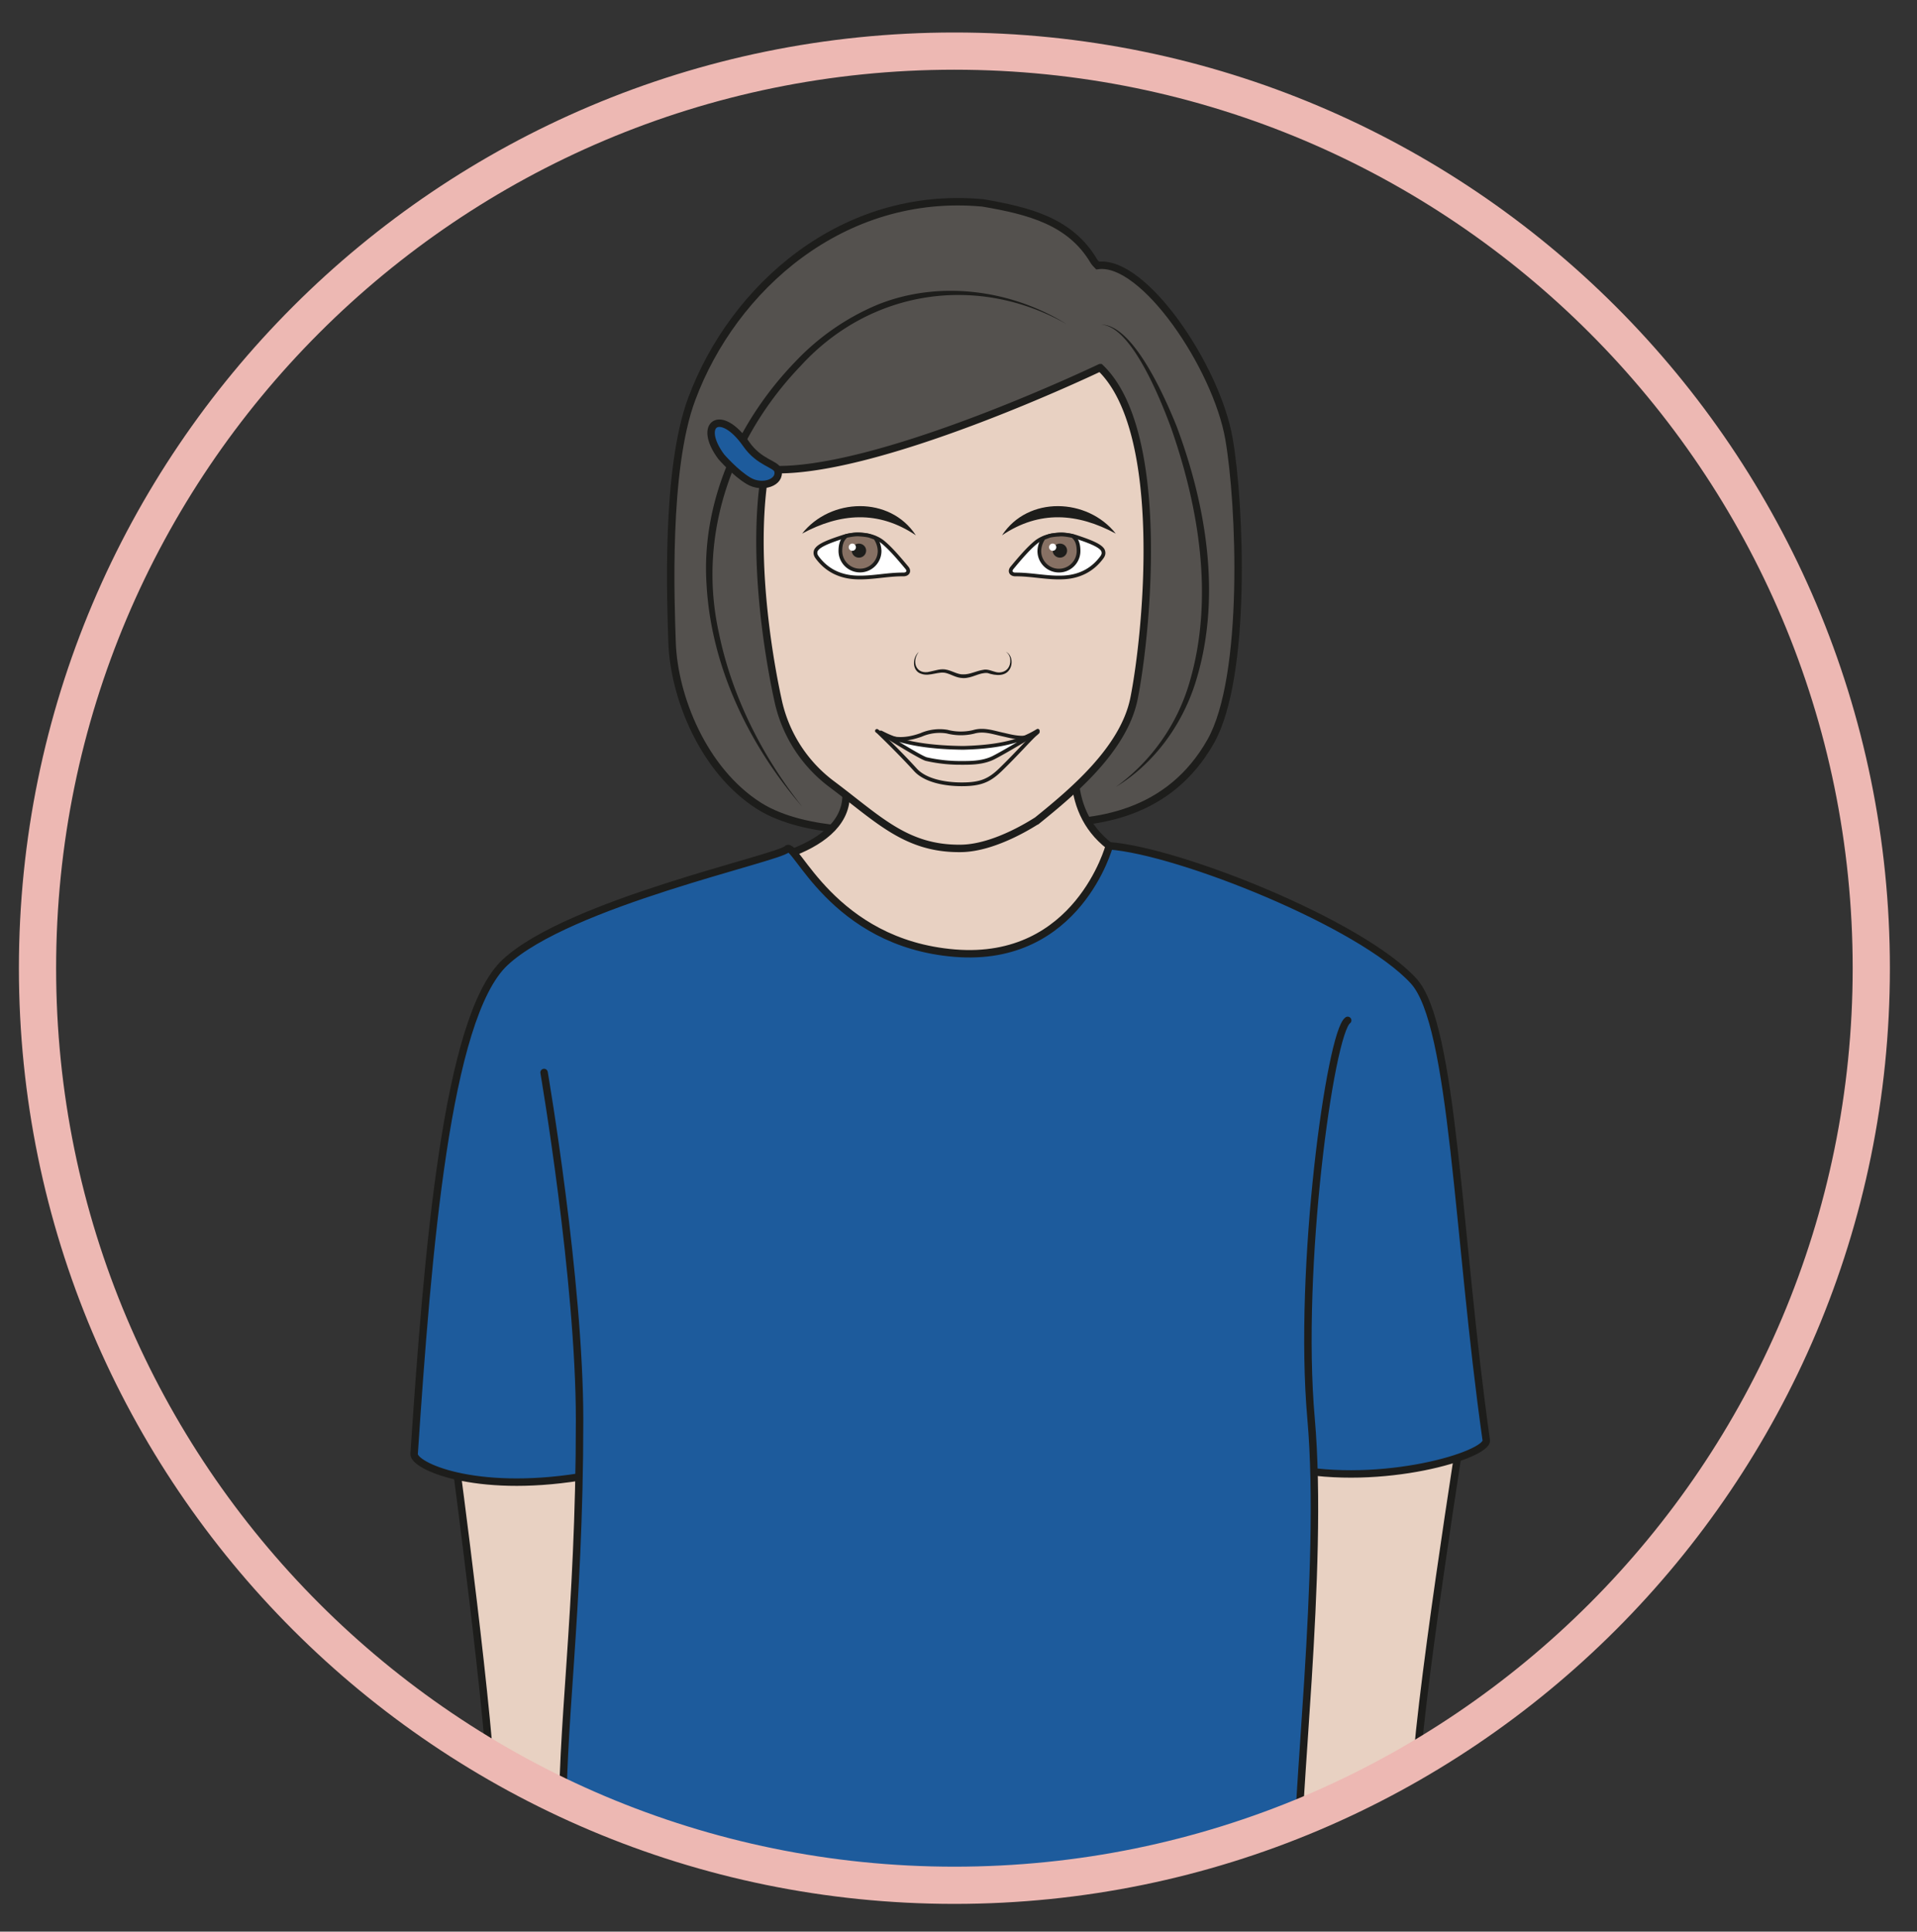 <?xml version="1.0" encoding="UTF-8" standalone="no"?><svg xmlns="http://www.w3.org/2000/svg" xml:space="preserve" viewBox="0 0 343.33 345.88"><rect x="0" y="0" width="343.33" height="345.88" fill="#333333" stroke="none"/><defs><clipPath id="a" clipPathUnits="userSpaceOnUse"><path d="M5.04 129.42C5.04 61.4 60.19 6.24 128.23 6.24c68.03 0 123.19 55.15 123.19 123.18 0 68.04-55.16 123.2-123.2 123.2-68.03 0-123.18-55.16-123.18-123.2"/></clipPath><clipPath id="b" clipPathUnits="userSpaceOnUse"><path d="M0 259.4h257.5V0H0Z"/></clipPath></defs><g clip-path="url(#a)" transform="matrix(1.333 0 0 -1.333 0 345.88)"><path d="M0 0c8.55-.43 18.27 1.12 23.8 10.9 4.92 8.71 3.98 31.87 2.45 40.65-1.67 9.6-11.43 24.13-17.64 23.27-.11.12-.36.33-.52.6-3.15 5.33-8.7 6.75-14.92 7.81-18.8 1.75-33.55-11.39-39.1-26.34-3.56-9.5-2.82-27.4-2.64-32.74.25-7.2 4.14-17.14 11.7-21.93 6.24-3.94 17.27-3.45 17.4-2.87" style="fill:#54514e;fill-opacity:1;fill-rule:nonzero;stroke:#1d1d1b;stroke-width:1;stroke-linecap:butt;stroke-linejoin:miter;stroke-miterlimit:10;stroke-dasharray:none;stroke-opacity:1" transform="translate(138.87 148.99)"/><path d="M0 0s15.12 1.53 15.12 9.62-3.75 17.94-3.75 17.94 37.12 1.47 40.7 5.42c3.57 3.95-14.36-20.27-1.6-30.16 0 0-1.45-21.99-21.04-19.78C19.47-15.84 0 0 0 0" style="fill:#e8d1c2;fill-opacity:1;fill-rule:nonzero;stroke:none" transform="translate(98.56 143.04)"/><path d="M0 0s15.12 1.53 15.12 9.62-3.75 17.94-3.75 17.94 37.12 1.47 40.7 5.42c3.57 3.95-14.36-20.27-1.6-30.16 0 0-1.45-21.99-21.04-19.78C19.47-15.84 0 0 0 0Z" style="fill:none;stroke:#1d1d1b;stroke-width:1;stroke-linecap:round;stroke-linejoin:round;stroke-miterlimit:10;stroke-dasharray:none;stroke-opacity:1" transform="translate(98.56 143.04)"/><path d="M0 0s5.03-37.53 5.04-47.08c0-9.56 23.2-18.65 27.05-6.9 3.85 11.74-.88 61.47-.88 61.47z" style="fill:#e8d1c2;fill-opacity:1;fill-rule:nonzero;stroke:none" transform="translate(61.07 64.2)"/><path d="M0 0s5.03-37.53 5.04-47.08c0-9.56 23.2-18.65 27.05-6.9 3.85 11.74-.88 61.47-.88 61.47z" style="fill:none;stroke:#1d1d1b;stroke-width:1;stroke-linecap:round;stroke-linejoin:round;stroke-miterlimit:10;stroke-dasharray:none;stroke-opacity:1" transform="translate(61.07 64.2)"/><path d="M0 0s-6.5-40.65-6.51-50.2c-.01-9.57-21.73-15.53-25.58-3.78-3.85 11.74.88 61.47.88 61.47z" style="fill:#e8d1c2;fill-opacity:1;fill-rule:nonzero;stroke:none" transform="translate(196.66 69.08)"/><path d="M0 0s-6.5-40.65-6.51-50.2c-.01-9.57-21.73-15.53-25.58-3.78-3.85 11.74.88 61.47.88 61.47z" style="fill:none;stroke:#1d1d1b;stroke-width:1;stroke-linecap:round;stroke-linejoin:round;stroke-miterlimit:10;stroke-dasharray:none;stroke-opacity:1" transform="translate(196.66 69.08)"/><path d="M0 0c3.85 20.51-14.74 71.36 5.22 67.23 12.46-2.58 26.7 1.77 26.43 3.74-3.89 27.38-4.38 55.82-9.77 61.69-7.11 7.75-31.56 17.46-40.88 18.15 0 0-4.22-15.77-20.76-14.42-16.53 1.35-21.44 15.21-22.54 13.98-1.1-1.23-29.38-7.25-37.9-15.24-7.85-7.37-10.38-38.8-12.2-66.01-.11-1.57 8.04-5.34 22.24-3.09 28.14 4.47-5.9-51.04-5.9-69.12" style="fill:#1d5b9c;fill-opacity:1;fill-rule:nonzero;stroke:#1d1d1b;stroke-width:1;stroke-linecap:round;stroke-linejoin:round;stroke-miterlimit:10;stroke-dasharray:none;stroke-opacity:1" transform="translate(168.04 -4.95)"/><path d="M0 0c-2.2-12.6 1.06-28.24 1.64-30.88A19.02 19.02 0 0 1 9-42.39c6.24-4.69 9.94-8.63 17.22-8.55 4.8.04 10.2 3.74 10.25 3.73 4.65 3.76 11.65 9.55 13.03 16.4 1.7 8.48 4.49 35.85-4.54 44.45C44.95 13.64 14.02-1.18 0 0" style="fill:#e8d1c2;fill-opacity:1;fill-rule:nonzero;stroke:none" transform="translate(102.86 196.45)"/><path d="M0 0c-2.2-12.6 1.06-28.24 1.64-30.88A19.02 19.02 0 0 1 9-42.39c6.24-4.69 9.94-8.63 17.22-8.55 4.8.04 10.2 3.74 10.25 3.73 4.65 3.76 11.65 9.55 13.03 16.4 1.7 8.48 4.49 35.85-4.54 44.45C44.95 13.64 14.02-1.18 0 0Z" style="fill:none;stroke:#1d1d1b;stroke-width:1;stroke-linecap:butt;stroke-linejoin:miter;stroke-miterlimit:10;stroke-dasharray:none;stroke-opacity:1" transform="translate(102.86 196.45)"/><path d="M0 0c4.36.2 8.76-10.05 10.2-13.6 4.1-10.93 6.12-23.39 2.47-34.72C10.83-53.94 7.12-59 2.07-62.08a26.48 26.48 0 0 1 9.87 14c3.31 11.2 1.33 23.35-2.46 34.2C8.18-10.37 4.15-.03 0 0" style="fill:#1d1d1b;fill-opacity:1;fill-rule:nonzero;stroke:none" transform="translate(147.87 215.86)"/><path d="M0 0c-12.05 6.82-26.41 4.57-35.7-5.59-9.19-9.57-13.92-22.65-11.03-35.81 1.74-8.56 5.8-16.6 11.22-23.44-7.14 8.25-12.25 18.8-12.86 29.86-.74 11.21 4.3 22.08 12.01 30.02a32.41 32.41 0 0 0 10.9 7.54C-17.2 5.94-7.48 4.66 0 0" style="fill:#1d1d1b;fill-opacity:1;fill-rule:nonzero;stroke:none" transform="translate(143.3 215.94)"/><path d="M0 0s1.9-2.2 3.68-3.25c1.86-1.1 4.36-.2 3.93 1.4-.24.88-2.5 1.03-4.24 3.53C-.1 6.65-3.25 4.38 0 0" style="fill:#1d5b9c;fill-opacity:1;fill-rule:nonzero;stroke:none" transform="translate(96.9 198.13)"/><path d="M0 0s1.9-2.2 3.68-3.25c1.86-1.1 4.36-.2 3.93 1.4-.24.88-2.5 1.03-4.24 3.53C-.1 6.65-3.25 4.38 0 0Z" style="fill:none;stroke:#1d1d1b;stroke-width:1;stroke-linecap:round;stroke-linejoin:round;stroke-miterlimit:10;stroke-dasharray:none;stroke-opacity:1" transform="translate(96.9 198.13)"/><path d="M0 0c-1.04-1.35-.3-3.13 1.52-2.64.71.13 1.48.47 2.33.23.77-.2 1.44-.63 2.1-.6.9-.04 1.78.47 2.72.61.58.14 1.23-.2 1.73-.31.67-.16 1.45.11 1.74.77.29.62.23 1.54-.44 1.96.74-.33.93-1.33.66-2.05-.52-1.35-2.03-1.17-3.12-.8-1.1.1-2.09-.73-3.28-.68-.88.01-1.54.47-2.23.66-1 .32-2.25-.48-3.34-.1C-.93-2.6-.9-.79 0 0" style="fill:#1d1d1b;fill-opacity:1;fill-rule:nonzero;stroke:none" transform="translate(123.44 171.9)"/><path d="M0 0c1.1-.9 2.3-2.35 3.2-3.42.4-.47.13-.92-.48-.91-2.14.02-4.23-.5-6.37-.4-2.15.1-3.9.97-5.15 2.63-.2.26-.36.54-.24.93a.7.7 0 0 0 .14.24c.45.6 1.87 1.12 3.5 1.65 1.77.6 4.03.4 5.4-.72" style="fill:#fff;fill-opacity:1;fill-rule:nonzero;stroke:#1d1d1b;stroke-width:.5;stroke-linecap:butt;stroke-linejoin:miter;stroke-miterlimit:10;stroke-dasharray:none;stroke-opacity:1" transform="translate(118.64 186.64)"/><path d="M0 0a3.2 3.2 0 0 0 .59-1.75 2.63 2.63 0 1 0-5.27 0c0 .83.19 1.53.79 2.01 0 0 1.11.25 1.71.2 0 0 .98-.06 1.39-.18C-.4.15 0 0 0 0" style="fill:#877164;fill-opacity:1;fill-rule:evenodd;stroke:none" transform="translate(117.59 187.22)"/><path d="M0 0a3.2 3.2 0 0 0 .59-1.75 2.63 2.63 0 1 0-5.27 0c0 .83.19 1.53.79 2.01 0 0 1.11.25 1.71.2 0 0 .98-.06 1.39-.18C-.4.15 0 0 0 0Z" style="fill:none;stroke:#1d1d1b;stroke-width:.5;stroke-linecap:butt;stroke-linejoin:miter;stroke-miterlimit:10;stroke-dasharray:none;stroke-opacity:1" transform="translate(117.59 187.22)"/><path d="M0 0a.95.95 0 0 0-.97-.94.95.95 0 0 0-.96.94c0 .52.42.94.96.94S0 .52 0 0" style="fill:#1d1d1b;fill-opacity:1;fill-rule:evenodd;stroke:none" transform="translate(116.37 185.51)"/><path d="M0 0c3.8 4.81 11.8 5.1 15.28-.23C10.23 3.17 5.1 2.75 0 0" style="fill:#1d1d1b;fill-opacity:1;fill-rule:nonzero;stroke:none" transform="translate(107.77 187.8)"/><path d="M0 0c-5.12 2.75-10.23 3.17-15.28-.23C-11.8 5.1-3.81 4.81 0 0" style="fill:#1d1d1b;fill-opacity:1;fill-rule:nonzero;stroke:none" transform="translate(149.91 187.8)"/><path d="M0 0c-1.1-.9-2.3-2.34-3.2-3.42-.4-.47-.13-.92.48-.9 2.14.01 4.24-.5 6.37-.4 2.16.09 3.9.97 5.15 2.62.2.26.37.54.24.93a.64.64 0 0 1-.13.24C8.44-.33 7.02.19 5.4.73 3.64 1.32 1.37 1.1 0 0" style="fill:#fff;fill-opacity:1;fill-rule:nonzero;stroke:#1d1d1b;stroke-width:.5;stroke-linecap:butt;stroke-linejoin:miter;stroke-miterlimit:10;stroke-dasharray:none;stroke-opacity:1" transform="translate(139.18 186.63)"/><path d="M0 0a3.2 3.2 0 0 1-.59-1.75 2.63 2.63 0 1 1 5.27 0c0 .83-.18 1.53-.79 2.01 0 0-1.1.25-1.71.2C2.18.47 1.2.4.79.29.4.15 0 0 0 0" style="fill:#877164;fill-opacity:1;fill-rule:evenodd;stroke:none" transform="translate(140.23 187.21)"/><path d="M0 0a3.2 3.2 0 0 1-.59-1.75 2.63 2.63 0 1 1 5.27 0c0 .83-.18 1.53-.79 2.01 0 0-1.1.25-1.71.2C2.18.47 1.2.4.79.29.4.15 0 0 0 0Z" style="fill:none;stroke:#1d1d1b;stroke-width:.5;stroke-linecap:butt;stroke-linejoin:miter;stroke-miterlimit:10;stroke-dasharray:none;stroke-opacity:1" transform="translate(140.23 187.21)"/><path d="M0 0c0-.52.44-.94.97-.94.54 0 .96.42.96.94S1.52.94.98.94A.96.96 0 0 1 0 0" style="fill:#1d1d1b;fill-opacity:1;fill-rule:evenodd;stroke:none" transform="translate(141.44 185.51)"/><path d="M0 0a.48.48 0 1 0-.97 0A.48.48 0 0 0 0 0" style="fill:#fff;fill-opacity:1;fill-rule:nonzero;stroke:none" transform="translate(115 185.97)"/><path d="M0 0a.48.48 0 1 0-.97 0A.48.48 0 0 0 0 0" style="fill:#fff;fill-opacity:1;fill-rule:nonzero;stroke:none" transform="translate(141.92 185.97)"/><path d="M0 0s2.76-2.64 4.97-5.07c1.27-1.4 3.8-1.95 6.23-1.95 2.46 0 3.66.47 5.19 1.95 2.33 2.26 4.2 4.41 4.77 4.84l.25.23c-1.28-1.3-3.57-.57-4.69-.33-1.3.28-2.56.75-3.91.36a7.35 7.35 0 0 0-3.59.03 6.25 6.25 0 0 1-3.5-.45C4.82-.7 2.06-1.66-.2.16Z" style="fill:#e8d1c2;fill-opacity:1;fill-rule:evenodd;stroke:none" transform="translate(118.02 161.14)"/><path d="M0 0s2.76-2.64 4.97-5.07c1.27-1.4 3.8-1.95 6.23-1.95 2.46 0 3.66.47 5.19 1.95 2.33 2.26 4.2 4.41 4.77 4.84l.25.23c-1.28-1.3-3.57-.57-4.69-.33-1.3.28-2.56.75-3.91.36a7.35 7.35 0 0 0-3.59.03 6.25 6.25 0 0 1-3.5-.45C4.82-.7 2.06-1.66-.2.16Z" style="fill:none;stroke:#1d1d1b;stroke-width:.5;stroke-linecap:round;stroke-linejoin:round;stroke-miterlimit:10;stroke-dasharray:none;stroke-opacity:1" transform="translate(118.02 161.14)"/><path d="M0 0s5.07-3.2 5.94-3.44a20.4 20.4 0 0 1 4.26-.51c1.38 0 3.23-.08 4.79.71 1.56.79 5.37 3.1 5.37 3.1l.56.51c-1.62-.98-4.03-2.15-10-2.3C2.96-1.85.56-.16-.16.14Z" style="fill:#fff;fill-opacity:1;fill-rule:evenodd;stroke:none" transform="translate(118.51 160.95)"/><path d="M0 0s5.07-3.2 5.94-3.44a20.4 20.4 0 0 1 4.26-.51c1.38 0 3.23-.08 4.79.71 1.56.79 5.37 3.1 5.37 3.1l.56.51c-1.62-.98-4.03-2.15-10-2.3C2.96-1.85.56-.16-.16.14Z" style="fill:none;stroke:#1d1d1b;stroke-width:.5;stroke-linecap:round;stroke-linejoin:round;stroke-miterlimit:10;stroke-dasharray:none;stroke-opacity:1" transform="translate(118.51 160.95)"/><path d="M0 0s4.77-27.83 4.77-46.68c0-26.15-2.6-42.08-2.22-55.48.38-12.9 99.67-14.7 98.81-4.66-.63 7.36 3.48 40.06 1.69 60.32-1.8 20.26 2.59 51.85 4.92 53.5" style="fill:#1d5b9c;fill-opacity:1;fill-rule:nonzero;stroke:#1d1d1b;stroke-width:1;stroke-linecap:round;stroke-linejoin:round;stroke-miterlimit:10;stroke-dasharray:none;stroke-opacity:1" transform="translate(73.1 115.41)"/></g><g clip-path="url(#b)" transform="matrix(1.333 0 0 -1.333 0 345.88)"><path d="M0 0c0-68.03-55.15-123.19-123.19-123.19-68.03 0-123.19 55.15-123.19 123.19 0 68.03 55.16 123.19 123.2 123.19C-55.16 123.19 0 68.03 0 0Z" style="fill:none;stroke:#edb8b3;stroke-width:5;stroke-linecap:butt;stroke-linejoin:miter;stroke-miterlimit:10;stroke-dasharray:none;stroke-opacity:1" transform="translate(251.42 129.42)"/></g></svg>
